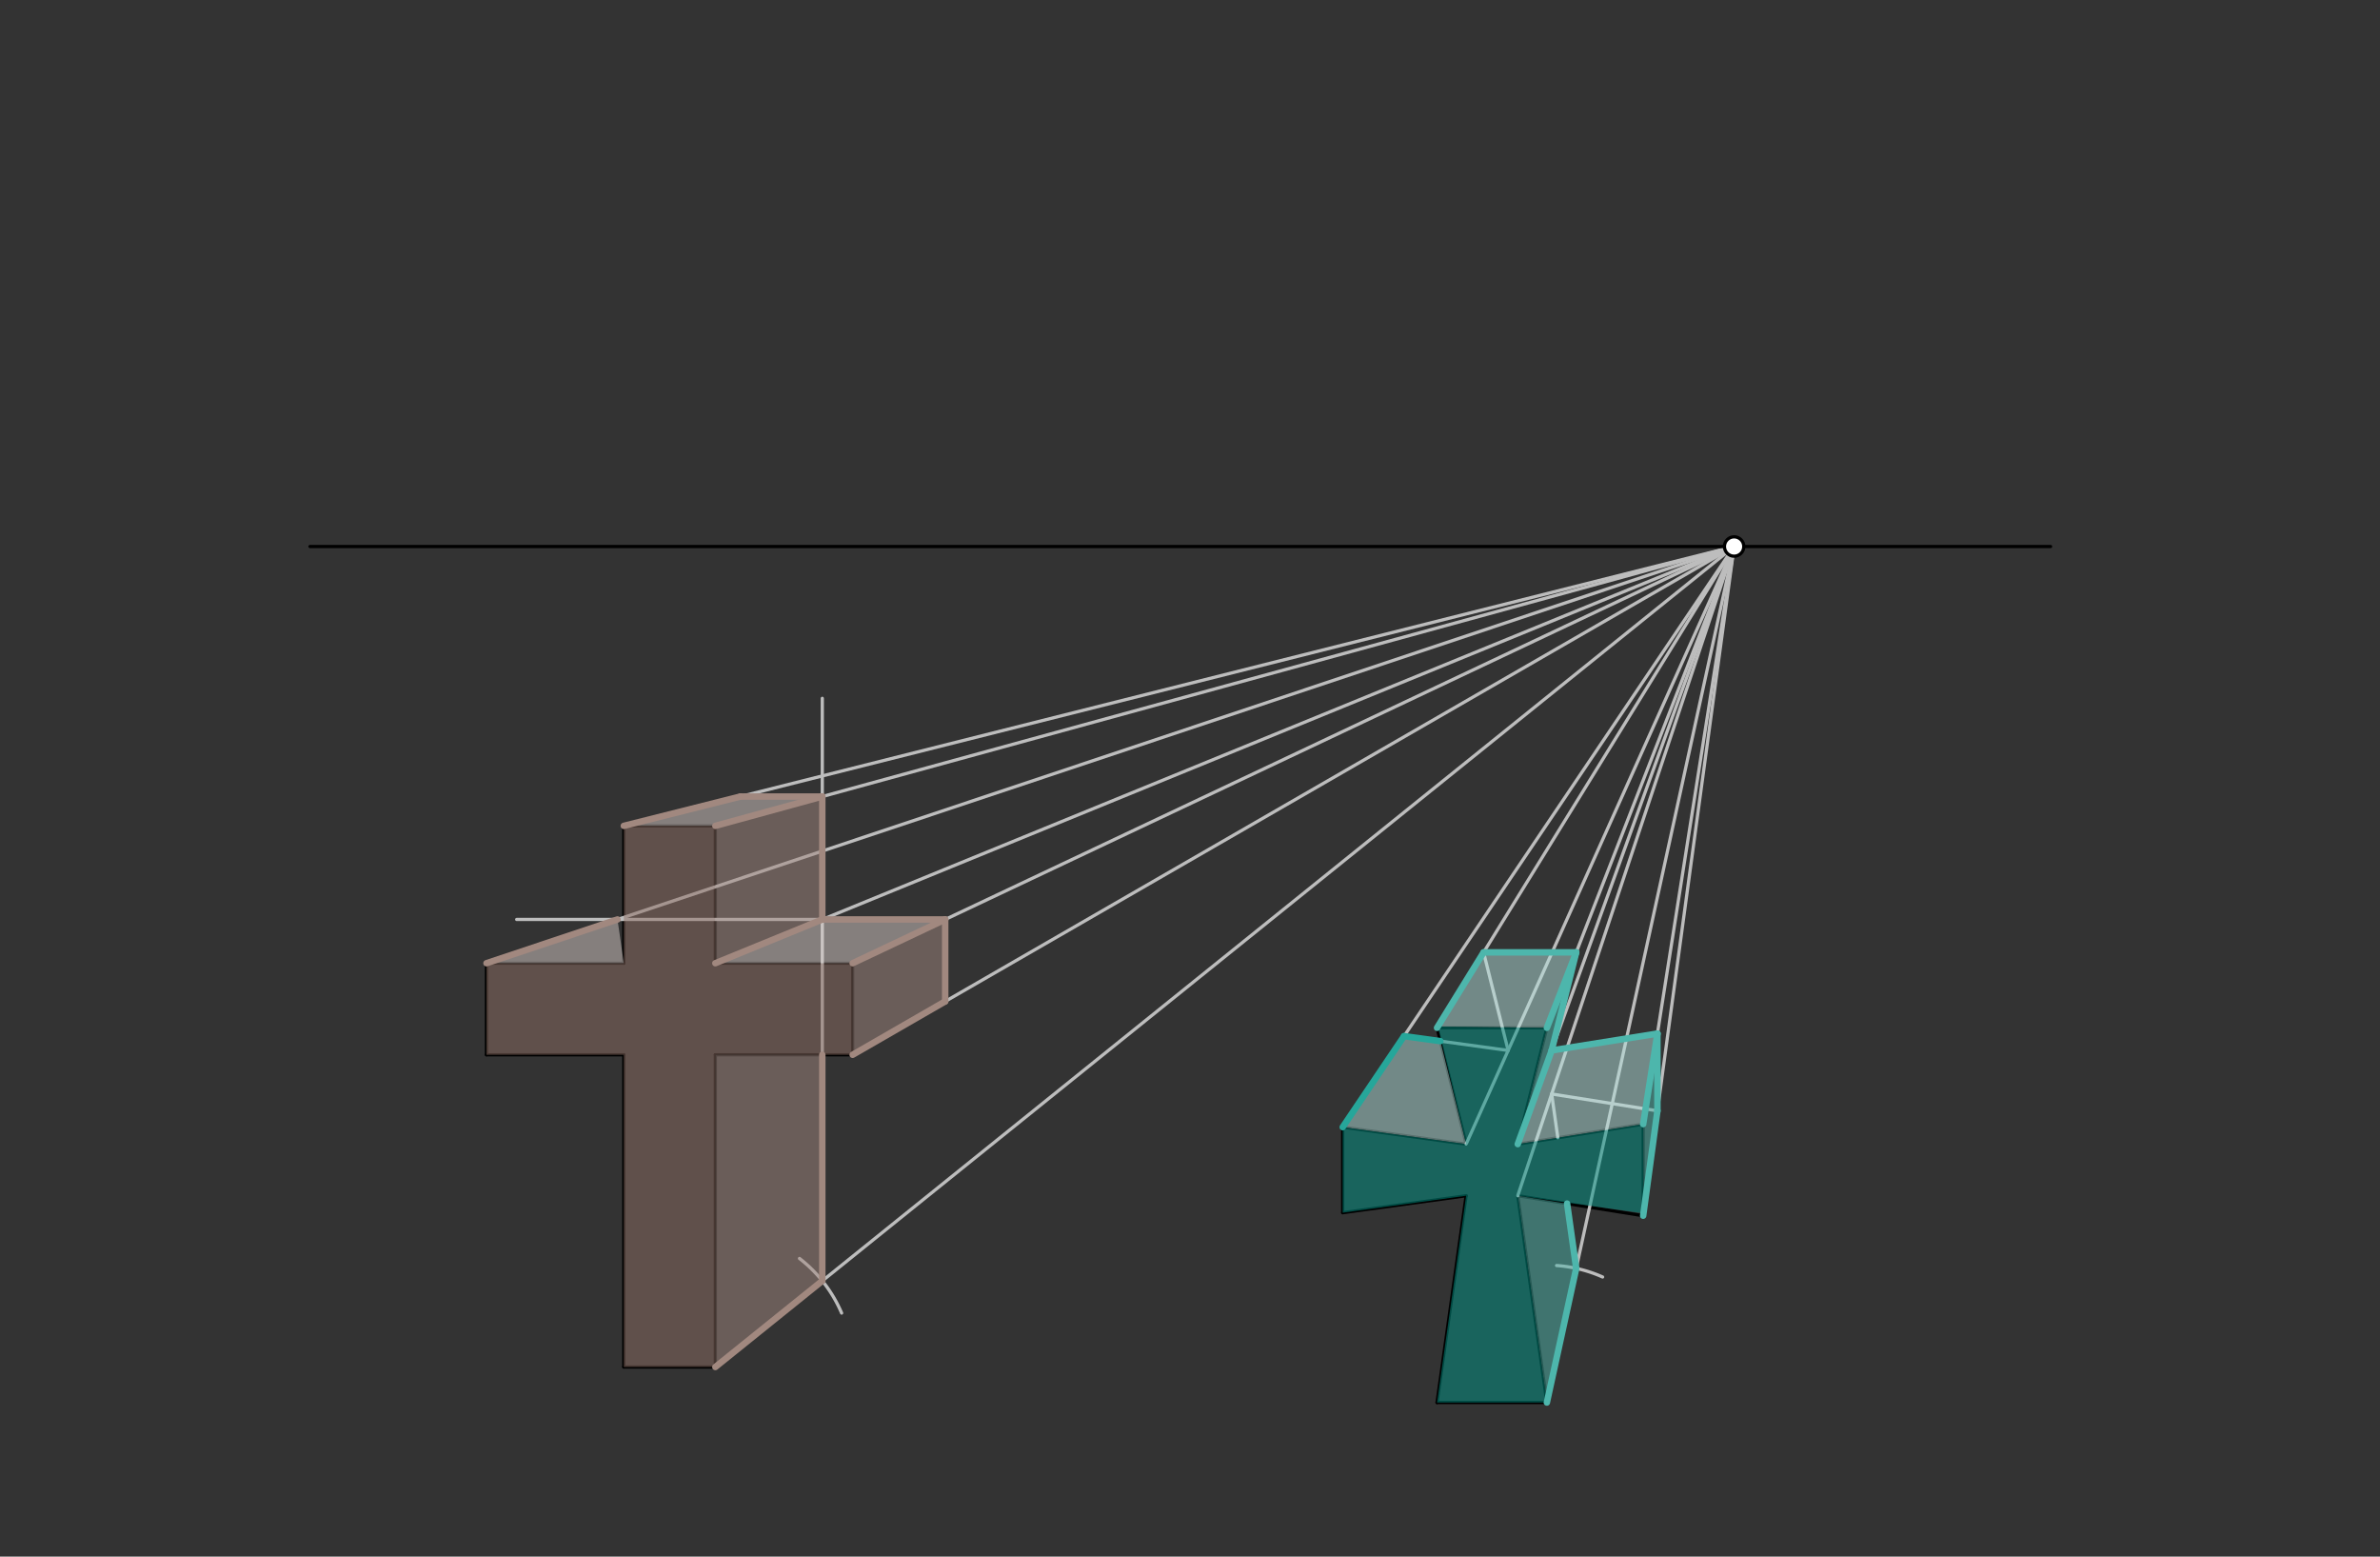 <svg xmlns="http://www.w3.org/2000/svg" class="svg--1it" height="100%" preserveAspectRatio="xMidYMid meet" viewBox="0 0 737.008 481.89" width="100%"><rect x="0" y="0" width="737.008" height="481.89" fill="#333333" stroke="none"/><defs><marker id="marker-arrow" markerHeight="16" markerUnits="userSpaceOnUse" markerWidth="24" orient="auto-start-reverse" refX="24" refY="4" viewBox="0 0 24 8"><path d="M 0 0 L 24 4 L 0 8 z" stroke="inherit"></path></marker></defs><g class="aux-layer--1FB"><g class="element--2qn"><line stroke="#000000" stroke-dasharray="none" stroke-linecap="round" stroke-width="1" x1="221.52" x2="264.039" y1="326.53" y2="326.53"></line></g><g class="element--2qn"><line stroke="#000000" stroke-dasharray="none" stroke-linecap="round" stroke-width="1" x1="193.173" x2="150.654" y1="326.53" y2="326.53"></line></g><g class="element--2qn"><line stroke="#000000" stroke-dasharray="none" stroke-linecap="round" stroke-width="1" x1="150.654" x2="150.654" y1="326.53" y2="298.183"></line></g><g class="element--2qn"><line stroke="#000000" stroke-dasharray="none" stroke-linecap="round" stroke-width="1" x1="150.654" x2="193.173" y1="298.183" y2="298.183"></line></g><g class="element--2qn"><line stroke="#000000" stroke-dasharray="none" stroke-linecap="round" stroke-width="1" x1="221.52" x2="264.039" y1="298.183" y2="298.183"></line></g><g class="element--2qn"><line stroke="#000000" stroke-dasharray="none" stroke-linecap="round" stroke-width="1" x1="264.039" x2="264.039" y1="326.53" y2="298.183"></line></g><g class="element--2qn"><line stroke="#000000" stroke-dasharray="none" stroke-linecap="round" stroke-width="1" x1="193.173" x2="193.173" y1="298.183" y2="255.664"></line></g><g class="element--2qn"><line stroke="#000000" stroke-dasharray="none" stroke-linecap="round" stroke-width="1" x1="193.173" x2="221.52" y1="255.664" y2="255.664"></line></g><g class="element--2qn"><line stroke="#000000" stroke-dasharray="none" stroke-linecap="round" stroke-width="1" x1="221.52" x2="221.52" y1="298.183" y2="255.664"></line></g><g class="element--2qn"><line stroke="#000000" stroke-dasharray="none" stroke-linecap="round" stroke-width="1" x1="193.173" x2="193.173" y1="326.53" y2="423.183"></line></g><g class="element--2qn"><line stroke="#000000" stroke-dasharray="none" stroke-linecap="round" stroke-width="1" x1="193.173" x2="221.52" y1="423.183" y2="423.183"></line></g><g class="element--2qn"><line stroke="#000000" stroke-dasharray="none" stroke-linecap="round" stroke-width="1" x1="221.52" x2="221.52" y1="423.183" y2="326.53"></line></g><g class="element--2qn"><line stroke="#000000" stroke-dasharray="none" stroke-linecap="round" stroke-width="1" x1="445" x2="479.016" y1="318.183" y2="318.183"></line></g><g class="element--2qn"><line stroke="#000000" stroke-dasharray="none" stroke-linecap="round" stroke-width="1" x1="479.016" x2="470" y1="318.183" y2="354.183"></line></g><g class="element--2qn"><line stroke="#000000" stroke-dasharray="none" stroke-linecap="round" stroke-width="1" x1="454.016" x2="445" y1="354.183" y2="318.183"></line></g><g class="element--2qn"><line stroke="#000000" stroke-dasharray="none" stroke-linecap="round" stroke-width="1" x1="454.016" x2="445" y1="370.168" y2="434.183"></line></g><g class="element--2qn"><line stroke="#000000" stroke-dasharray="none" stroke-linecap="round" stroke-width="1" x1="470" x2="479.016" y1="370.168" y2="434.183"></line></g><g class="element--2qn"><line stroke="#000000" stroke-dasharray="none" stroke-linecap="round" stroke-width="1" x1="470" x2="508.835" y1="354.183" y2="348.002"></line></g><g class="element--2qn"><line stroke="#000000" stroke-dasharray="none" stroke-linecap="round" stroke-width="1" x1="470" x2="508.835" y1="370.168" y2="376.349"></line></g><g class="element--2qn"><line stroke="#000000" stroke-dasharray="none" stroke-linecap="round" stroke-width="1" x1="508.835" x2="508.835" y1="376.349" y2="348.002"></line></g><g class="element--2qn"><line stroke="#000000" stroke-dasharray="none" stroke-linecap="round" stroke-width="1" x1="445" x2="479.016" y1="434.183" y2="434.183"></line></g><g class="element--2qn"><line stroke="#000000" stroke-dasharray="none" stroke-linecap="round" stroke-width="1" x1="415.788" x2="415.788" y1="348.934" y2="375.417"></line></g><g class="element--2qn"><line stroke="#000000" stroke-dasharray="none" stroke-linecap="round" stroke-width="1" x1="415.788" x2="454.016" y1="348.934" y2="354.183"></line></g><g class="element--2qn"><line stroke="#000000" stroke-dasharray="none" stroke-linecap="round" stroke-width="1" x1="415.788" x2="454.016" y1="375.417" y2="370.168"></line></g><g class="element--2qn"><line stroke="#BDBDBD" stroke-dasharray="none" stroke-linecap="round" stroke-width="1" x1="221.52" x2="537" y1="423.183" y2="169.183"></line></g><g class="element--2qn"><line stroke="#BDBDBD" stroke-dasharray="none" stroke-linecap="round" stroke-width="1" x1="264.039" x2="537" y1="326.53" y2="169.183"></line></g><g class="element--2qn"><line stroke="#BDBDBD" stroke-dasharray="none" stroke-linecap="round" stroke-width="1" x1="264.039" x2="537" y1="298.183" y2="169.183"></line></g><g class="element--2qn"><line stroke="#BDBDBD" stroke-dasharray="none" stroke-linecap="round" stroke-width="1" x1="221.52" x2="537" y1="298.183" y2="169.183"></line></g><g class="element--2qn"><line stroke="#BDBDBD" stroke-dasharray="none" stroke-linecap="round" stroke-width="1" x1="221.52" x2="537" y1="255.664" y2="169.183"></line></g><g class="element--2qn"><line stroke="#BDBDBD" stroke-dasharray="none" stroke-linecap="round" stroke-width="1" x1="193.173" x2="537" y1="255.664" y2="169.183"></line></g><g class="element--2qn"><line stroke="#BDBDBD" stroke-dasharray="none" stroke-linecap="round" stroke-width="1" x1="150.654" x2="537" y1="298.183" y2="169.183"></line></g><g class="element--2qn"><path d="M 247.583 389.588 A 42.52 42.52 0 0 1 260.621 406.481" fill="none" stroke="#BDBDBD" stroke-dasharray="none" stroke-linecap="round" stroke-width="1"></path></g><g class="element--2qn"><line stroke="#BDBDBD" stroke-dasharray="none" stroke-linecap="round" stroke-width="1" x1="254.639" x2="254.639" y1="396.518" y2="216.183"></line></g><g class="element--2qn"><line stroke="#BDBDBD" stroke-dasharray="none" stroke-linecap="round" stroke-width="1" x1="292.695" x2="292.695" y1="310.011" y2="284.641"></line></g><g class="element--2qn"><line stroke="#BDBDBD" stroke-dasharray="none" stroke-linecap="round" stroke-width="1" x1="292.695" x2="160" y1="284.641" y2="284.641"></line></g><g class="element--2qn"><line stroke="#BDBDBD" stroke-dasharray="none" stroke-linecap="round" stroke-width="1" x1="254.639" x2="229.268" y1="246.585" y2="246.585"></line></g><g class="element--2qn"><line stroke="#BDBDBD" stroke-dasharray="none" stroke-linecap="round" stroke-width="1" x1="479.016" x2="537" y1="434.183" y2="169.183"></line></g><g class="element--2qn"><line stroke="#BDBDBD" stroke-dasharray="none" stroke-linecap="round" stroke-width="1" x1="470" x2="537" y1="370.168" y2="169.183"></line></g><g class="element--2qn"><line stroke="#BDBDBD" stroke-dasharray="none" stroke-linecap="round" stroke-width="1" x1="508.835" x2="537" y1="376.349" y2="169.183"></line></g><g class="element--2qn"><line stroke="#BDBDBD" stroke-dasharray="none" stroke-linecap="round" stroke-width="1" x1="508.835" x2="537" y1="348.002" y2="169.183"></line></g><g class="element--2qn"><line stroke="#BDBDBD" stroke-dasharray="none" stroke-linecap="round" stroke-width="1" x1="470" x2="537" y1="354.183" y2="169.183"></line></g><g class="element--2qn"><line stroke="#BDBDBD" stroke-dasharray="none" stroke-linecap="round" stroke-width="1" x1="479.016" x2="537" y1="318.183" y2="169.183"></line></g><g class="element--2qn"><line stroke="#BDBDBD" stroke-dasharray="none" stroke-linecap="round" stroke-width="1" x1="445" x2="537" y1="318.183" y2="169.183"></line></g><g class="element--2qn"><line stroke="#BDBDBD" stroke-dasharray="none" stroke-linecap="round" stroke-width="1" x1="415.788" x2="537" y1="348.934" y2="169.183"></line></g><g class="element--2qn"><path d="M 496.27 395.322 A 42.52 42.52 0 0 0 482.029 391.771" fill="none" stroke="#BDBDBD" stroke-dasharray="none" stroke-linecap="round" stroke-width="1"></path></g><g class="element--2qn"><line stroke="#BDBDBD" stroke-dasharray="none" stroke-linecap="round" stroke-width="1" x1="488.104" x2="485.281" y1="392.646" y2="372.6"></line></g><g class="element--2qn"><line stroke="#BDBDBD" stroke-dasharray="none" stroke-linecap="round" stroke-width="1" x1="482.409" x2="480.502" y1="352.208" y2="338.665"></line></g><g class="element--2qn"><line stroke="#BDBDBD" stroke-dasharray="none" stroke-linecap="round" stroke-width="1" x1="480.502" x2="513.249" y1="338.665" y2="343.877"></line></g><g class="element--2qn"><line stroke="#BDBDBD" stroke-dasharray="none" stroke-linecap="round" stroke-width="1" x1="513.249" x2="513.249" y1="343.877" y2="319.974"></line></g><g class="element--2qn"><line stroke="#BDBDBD" stroke-dasharray="none" stroke-linecap="round" stroke-width="1" x1="513.249" x2="513.249" y1="319.974" y2="325.186"></line></g><g class="element--2qn"><line stroke="#BDBDBD" stroke-dasharray="none" stroke-linecap="round" stroke-width="1" x1="513.249" x2="480.502" y1="319.974" y2="325.186"></line></g><g class="element--2qn"><line stroke="#BDBDBD" stroke-dasharray="none" stroke-linecap="round" stroke-width="1" x1="480.502" x2="488.104" y1="325.186" y2="294.829"></line></g><g class="element--2qn"><line stroke="#BDBDBD" stroke-dasharray="none" stroke-linecap="round" stroke-width="1" x1="488.104" x2="459.42" y1="294.829" y2="294.829"></line></g><g class="element--2qn"><line stroke="#BDBDBD" stroke-dasharray="none" stroke-linecap="round" stroke-width="1" x1="454.016" x2="537" y1="354.183" y2="169.183"></line></g><g class="element--2qn"><line stroke="#BDBDBD" stroke-dasharray="none" stroke-linecap="round" stroke-width="1" x1="459.42" x2="467.023" y1="294.829" y2="325.186"></line></g><g class="element--2qn"><line stroke="#BDBDBD" stroke-dasharray="none" stroke-linecap="round" stroke-width="1" x1="467.023" x2="434.787" y1="325.186" y2="320.76"></line></g></g><g class="main-layer--3Vd"><g class="element--2qn"><g fill="#A1887F" opacity="0.5"><path d="M 221.52 423.183 L 254.639 396.518 L 254.639 326.53 L 221.52 326.53 L 221.52 423.183 Z" stroke="none"></path></g></g><g class="element--2qn"><g fill="#A1887F" opacity="0.5"><path d="M 292.695 310.011 L 292.695 284.641 L 264.039 298.183 L 264.039 326.53 L 292.695 310.011 Z" stroke="none"></path></g></g><g class="element--2qn"><g fill="#A1887F" opacity="0.5"><path d="M 254.639 246.585 L 221.52 255.664 L 221.52 298.183 L 254.639 284.641 L 254.639 246.585 Z" stroke="none"></path></g></g><g class="element--2qn"><g fill="#D7CCC8" opacity="0.5"><path d="M 264.039 298.183 L 292.695 284.641 L 254.639 284.641 L 221.52 298.183 L 264.039 298.183 Z" stroke="none"></path></g></g><g class="element--2qn"><g fill="#D7CCC8" opacity="0.5"><path d="M 254.639 246.585 L 229.268 246.585 L 193.173 255.664 L 221.52 255.664 L 254.639 246.585 Z" stroke="none"></path></g></g><g class="element--2qn"><g fill="#D7CCC8" opacity="0.5"><path d="M 150.654 298.183 L 193.173 298.183 L 191.213 284.641 L 150.654 298.183 Z" stroke="none"></path></g></g><g class="element--2qn"><g fill="#8D6E63" opacity="0.5"><path d="M 193.173 423.183 L 221.52 423.183 L 221.52 326.53 L 264.039 326.53 L 264.039 298.183 L 221.52 298.183 L 221.52 255.664 L 193.173 255.664 L 193.173 298.183 L 150.654 298.183 L 150.654 326.53 L 193.173 326.53 L 193.173 423.183 Z" stroke="none"></path></g></g><g class="element--2qn"><g fill="#B2DFDB" opacity="0.5"><path d="M 508.835 348.002 L 513.249 319.974 L 480.502 325.186 L 470 354.183 L 508.835 348.002 Z" stroke="none"></path></g></g><g class="element--2qn"><g fill="#B2DFDB" opacity="0.5"><path d="M 488.104 294.829 L 459.42 294.829 L 445.241 317.793 L 479.016 318.183 L 488.104 294.829 Z" stroke="none"></path></g></g><g class="element--2qn"><g fill="#B2DFDB" opacity="0.5"><path d="M 454.016 354.183 L 446.032 322.304 L 434.787 320.76 L 415.788 348.934 L 454.016 354.183 Z" stroke="none"></path></g></g><g class="element--2qn"><g fill="#4DB6AC" opacity="0.5"><path d="M 470 370.168 L 485.285 372.63 L 488.104 392.646 L 479.016 434.183 L 470 370.168 Z" stroke="none"></path></g></g><g class="element--2qn"><g fill="#4DB6AC" opacity="0.5"><path d="M 508.934 375.616 L 513.249 343.877 L 513.249 319.974 L 508.835 348.002 L 508.934 375.616 Z" stroke="none"></path></g></g><g class="element--2qn"><g fill="#4DB6AC" opacity="0.5"><path d="M 470 354.183 L 480.502 325.186 L 488.104 294.829 L 479.016 318.183 L 470 354.183 Z" stroke="none"></path></g></g><g class="element--2qn"><g fill="#009688" opacity="0.5"><path d="M 479.016 434.183 L 470 370.168 L 508.934 375.616 L 508.835 348.002 L 470 354.183 L 479.016 318.183 L 445.241 317.793 L 454.016 354.183 L 415.788 348.934 L 415.788 375.417 L 454.016 370.168 L 445 434.183 L 479.016 434.183 Z" stroke="none"></path></g></g><g class="element--2qn"><line stroke="#000000" stroke-dasharray="none" stroke-linecap="round" stroke-width="1" x1="96" x2="635" y1="169.183" y2="169.183"></line></g><g class="element--2qn"><line stroke="#A1887F" stroke-dasharray="none" stroke-linecap="round" stroke-width="2" x1="221.52" x2="254.639" y1="423.183" y2="396.518"></line></g><g class="element--2qn"><line stroke="#A1887F" stroke-dasharray="none" stroke-linecap="round" stroke-width="2" x1="254.639" x2="254.639" y1="396.518" y2="326.53"></line></g><g class="element--2qn"><line stroke="#A1887F" stroke-dasharray="none" stroke-linecap="round" stroke-width="2" x1="264.039" x2="292.695" y1="326.53" y2="310.011"></line></g><g class="element--2qn"><line stroke="#A1887F" stroke-dasharray="none" stroke-linecap="round" stroke-width="2" x1="292.695" x2="292.695" y1="310.011" y2="284.641"></line></g><g class="element--2qn"><line stroke="#A1887F" stroke-dasharray="none" stroke-linecap="round" stroke-width="2" x1="292.695" x2="264.039" y1="284.641" y2="298.183"></line></g><g class="element--2qn"><line stroke="#A1887F" stroke-dasharray="none" stroke-linecap="round" stroke-width="2" x1="292.695" x2="254.639" y1="284.641" y2="284.641"></line></g><g class="element--2qn"><line stroke="#A1887F" stroke-dasharray="none" stroke-linecap="round" stroke-width="2" x1="254.639" x2="221.52" y1="284.641" y2="298.183"></line></g><g class="element--2qn"><line stroke="#A1887F" stroke-dasharray="none" stroke-linecap="round" stroke-width="2" x1="254.639" x2="254.639" y1="284.641" y2="246.585"></line></g><g class="element--2qn"><line stroke="#A1887F" stroke-dasharray="none" stroke-linecap="round" stroke-width="2" x1="254.639" x2="229.268" y1="246.585" y2="246.585"></line></g><g class="element--2qn"><line stroke="#A1887F" stroke-dasharray="none" stroke-linecap="round" stroke-width="2" x1="254.639" x2="221.52" y1="246.585" y2="255.664"></line></g><g class="element--2qn"><line stroke="#A1887F" stroke-dasharray="none" stroke-linecap="round" stroke-width="2" x1="229.268" x2="193.173" y1="246.585" y2="255.664"></line></g><g class="element--2qn"><line stroke="#A1887F" stroke-dasharray="none" stroke-linecap="round" stroke-width="2" x1="191.213" x2="150.654" y1="284.641" y2="298.183"></line></g><g class="element--2qn"><line stroke="#4DB6AC" stroke-dasharray="none" stroke-linecap="round" stroke-width="2" x1="479.016" x2="488.104" y1="434.183" y2="392.646"></line></g><g class="element--2qn"><line stroke="#4DB6AC" stroke-dasharray="none" stroke-linecap="round" stroke-width="2" x1="488.104" x2="485.281" y1="392.646" y2="372.6"></line></g><g class="element--2qn"><line stroke="#4DB6AC" stroke-dasharray="none" stroke-linecap="round" stroke-width="2" x1="508.835" x2="513.249" y1="376.349" y2="343.877"></line></g><g class="element--2qn"><line stroke="#4DB6AC" stroke-dasharray="none" stroke-linecap="round" stroke-width="2" x1="513.249" x2="513.249" y1="343.877" y2="319.974"></line></g><g class="element--2qn"><line stroke="#4DB6AC" stroke-dasharray="none" stroke-linecap="round" stroke-width="2" x1="513.249" x2="508.835" y1="319.974" y2="348.002"></line></g><g class="element--2qn"><line stroke="#4DB6AC" stroke-dasharray="none" stroke-linecap="round" stroke-width="2" x1="513.249" x2="480.502" y1="319.974" y2="325.186"></line></g><g class="element--2qn"><line stroke="#4DB6AC" stroke-dasharray="none" stroke-linecap="round" stroke-width="2" x1="470" x2="480.502" y1="354.183" y2="325.186"></line></g><g class="element--2qn"><line stroke="#4DB6AC" stroke-dasharray="none" stroke-linecap="round" stroke-width="2" x1="480.502" x2="488.104" y1="325.186" y2="294.829"></line></g><g class="element--2qn"><line stroke="#4DB6AC" stroke-dasharray="none" stroke-linecap="round" stroke-width="2" x1="488.104" x2="479.016" y1="294.829" y2="318.183"></line></g><g class="element--2qn"><line stroke="#4DB6AC" stroke-dasharray="none" stroke-linecap="round" stroke-width="2" x1="488.104" x2="459.42" y1="294.829" y2="294.829"></line></g><g class="element--2qn"><line stroke="#4DB6AC" stroke-dasharray="none" stroke-linecap="round" stroke-width="2" x1="459.42" x2="445" y1="294.829" y2="318.183"></line></g><g class="element--2qn"><line stroke="#26A69A" stroke-dasharray="none" stroke-linecap="round" stroke-width="2" x1="446.032" x2="434.787" y1="322.304" y2="320.76"></line></g><g class="element--2qn"><line stroke="#26A69A" stroke-dasharray="none" stroke-linecap="round" stroke-width="2" x1="415.788" x2="434.787" y1="348.934" y2="320.76"></line></g><g class="element--2qn"><circle cx="537" cy="169.183" r="3" stroke="#000000" stroke-width="1" fill="#ffffff"></circle>}</g></g><g class="snaps-layer--2PT"></g><g class="temp-layer--rAP"></g></svg>